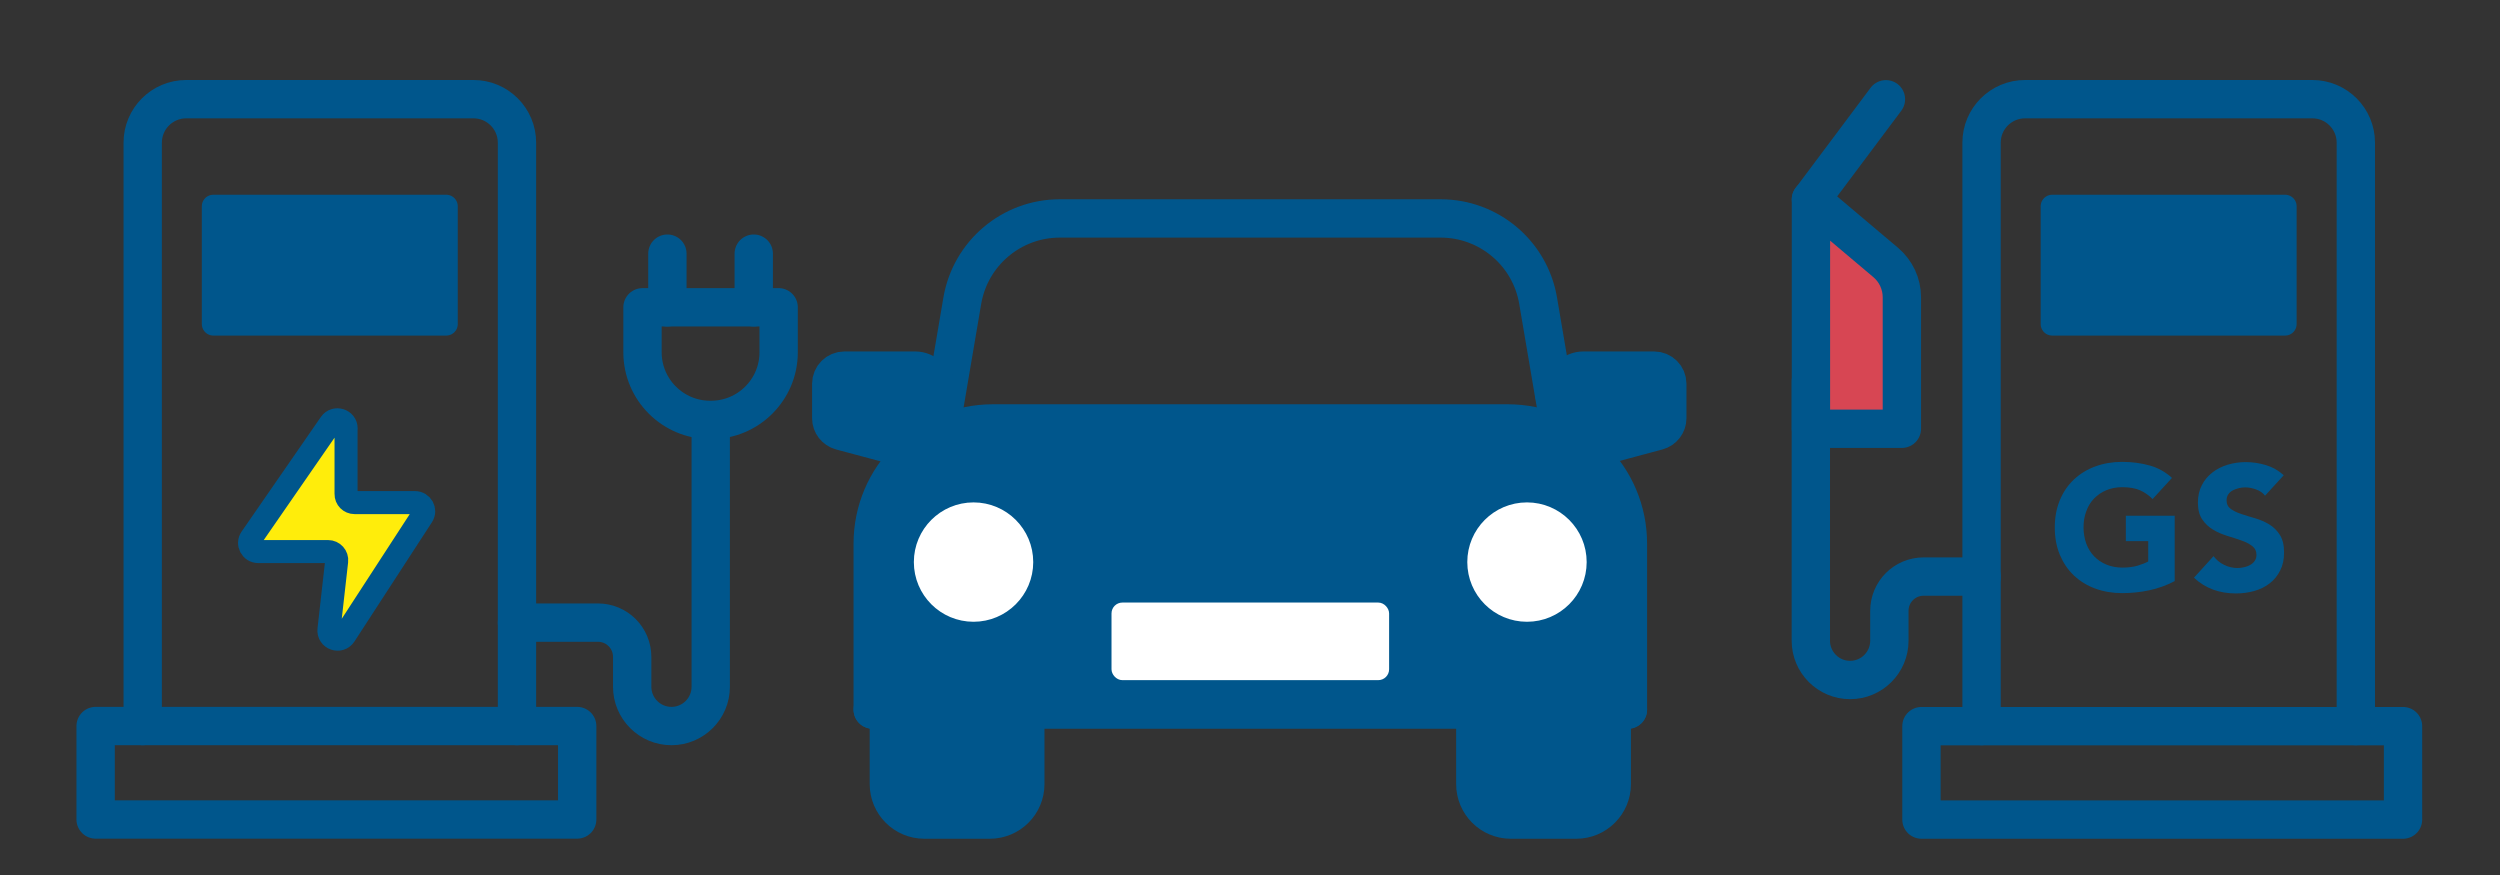 <?xml version="1.0" encoding="UTF-8"?>
<svg id="a" data-name="icn_hv" xmlns="http://www.w3.org/2000/svg" viewBox="0 0 240 84">
  <rect x="0" y="0" width="240" height="84" fill="#333333" stroke="none"/>
  <defs>
    <style>
      .b {
        fill: #ffed0b;
      }

      .b, .c, .d, .e, .f, .g, .h {
        stroke-linecap: round;
        stroke-linejoin: round;
      }

      .b, .e, .f, .g, .h {
        stroke: #00568c;
      }

      .b, .h {
        stroke-width: 2.21px;
      }

      .c {
        stroke-width: .55px;
      }

      .c, .d {
        fill: #fff;
        stroke: #fff;
      }

      .e {
        fill: #d74653;
      }

      .e, .f, .g {
        stroke-width: 3.68px;
      }

      .f, .i, .h {
        fill: #00568c;
      }

      .g {
        fill: none;
      }
    </style>
  </defs>
  <path class="g" d="M190.23,55.35h-5.56c-1.82,0-3.29,1.47-3.29,3.29v2.87c0,2.08-1.69,3.77-3.77,3.77h0c-2.08,0-3.77-1.69-3.77-3.77v-24.9"/>
  <path class="g" d="M226.16,69.7V13.7c0-2.31-1.87-4.18-4.18-4.18h-27.57c-2.31,0-4.18,1.87-4.18,4.18v56"/>
  <rect class="h" x="197.02" y="19.8" width="22.36" height="11.31" transform="translate(416.39 50.91) rotate(180)"/>
  <rect class="g" x="184.45" y="69.7" width="46.23" height="8.97" transform="translate(415.14 148.38) rotate(180)"/>
  <line class="g" x1="173.85" y1="19.15" x2="181.05" y2="9.53"/>
  <path class="e" d="M182.58,41.16h-8.73v-22.02l7.18,6.06c.98.83,1.55,2.05,1.55,3.34v12.62Z"/>
  <path class="i" d="M208.76,55.79c-.78.41-1.59.7-2.44.88-.85.18-1.71.27-2.59.27-.94,0-1.8-.15-2.59-.44s-1.47-.71-2.05-1.26c-.58-.55-1.02-1.21-1.35-1.99-.32-.78-.48-1.65-.48-2.61s.16-1.83.48-2.61.77-1.44,1.35-1.99c.58-.55,1.26-.97,2.05-1.26.79-.29,1.65-.44,2.59-.44s1.84.12,2.65.35c.81.23,1.52.63,2.13,1.19l-1.86,2.03c-.36-.37-.77-.65-1.22-.85-.45-.19-1.02-.29-1.69-.29-.56,0-1.08.1-1.53.29-.46.19-.85.46-1.18.8-.33.34-.58.75-.75,1.23-.18.47-.26.99-.26,1.54s.09,1.08.26,1.55c.17.47.43.88.75,1.22.33.34.72.61,1.18.8.46.19.97.29,1.53.29s1.07-.06,1.49-.19.75-.26,1-.4v-1.95h-2.15v-2.44h4.69v6.27Z"/>
  <path class="i" d="M217.44,47.58c-.21-.27-.51-.47-.87-.6-.37-.13-.71-.19-1.04-.19-.19,0-.39.02-.59.07s-.4.12-.58.21-.33.22-.44.38c-.11.16-.17.35-.17.58,0,.36.14.64.41.83.27.19.61.36,1.02.49.41.14.86.27,1.33.41s.92.33,1.33.58c.41.25.75.58,1.02,1,.27.42.41.98.41,1.68s-.12,1.25-.37,1.74c-.25.5-.58.91-1.01,1.24-.42.33-.91.57-1.47.73-.56.16-1.15.24-1.77.24-.78,0-1.5-.12-2.17-.36-.67-.24-1.29-.62-1.86-1.15l1.88-2.07c.27.36.61.64,1.02.84.41.2.84.3,1.28.3.21,0,.43-.03.65-.08s.42-.13.59-.23c.17-.1.32-.23.42-.39.11-.16.16-.34.16-.56,0-.36-.14-.65-.42-.86-.28-.21-.62-.39-1.04-.53-.42-.15-.87-.29-1.35-.44s-.94-.34-1.35-.59c-.42-.25-.77-.58-1.04-.98-.28-.41-.42-.94-.42-1.61s.13-1.21.38-1.69c.25-.49.59-.89,1.02-1.22.42-.33.91-.57,1.46-.74.55-.16,1.12-.25,1.71-.25.68,0,1.33.1,1.96.29.63.19,1.2.51,1.71.97l-1.81,1.98Z"/>
  <path class="f" d="M85.33,66.32v8.95c0,1.88,1.52,3.41,3.41,3.41h6.28c1.88,0,3.41-1.52,3.41-3.41v-8.7"/>
  <path class="f" d="M154.73,66.32v8.95c0,1.88-1.52,3.41-3.41,3.41h-6.28c-1.88,0-3.41-1.52-3.41-3.41v-8.7"/>
  <path class="f" d="M156.28,68.12v-15.93c0-6.37-5.17-11.54-11.54-11.54h-49.42c-6.37,0-11.54,5.17-11.54,11.54v15.93"/>
  <line class="g" x1="83.78" y1="68.12" x2="156.28" y2="68.12"/>
  <path class="g" d="M90.26,41.34l2.12-12.47c.78-4.56,4.73-7.9,9.36-7.9h36.56c4.63,0,8.59,3.34,9.36,7.9l2.12,12.47"/>
  <rect class="c" x="106.98" y="58.12" width="26.1" height="6.9" rx=".77" ry=".77"/>
  <path class="f" d="M152.02,43.27l7.1-1.9c.55-.15.94-.65.94-1.22v-3.31c0-.7-.57-1.26-1.26-1.26h-6.81c-.48,0-.95.2-1.28.56l-1.52,1.65"/>
  <path class="f" d="M87.84,43.27l-7.1-1.9c-.55-.15-.94-.65-.94-1.22v-3.31c0-.7.57-1.26,1.26-1.26h6.81c.48,0,.95.2,1.28.56l1.52,1.65"/>
  <circle class="d" cx="93.46" cy="53.96" r="5.23"/>
  <circle class="d" cx="146.59" cy="53.96" r="5.23"/>
  <path class="g" d="M49.63,59.77h7.77c1.82,0,3.29,1.47,3.29,3.29v2.87c0,2.08,1.69,3.77,3.77,3.77h0c2.08,0,3.77-1.69,3.77-3.77v-24.9"/>
  <line class="g" x1="64.07" y1="24.35" x2="64.07" y2="29.5"/>
  <line class="g" x1="72.36" y1="24.35" x2="72.36" y2="29.5"/>
  <path class="g" d="M61.69,29.5h13.06v4.32c0,3.58-2.91,6.49-6.49,6.49h-.09c-3.58,0-6.49-2.91-6.49-6.49v-4.32h0Z"/>
  <path class="g" d="M13.7,69.7V13.7c0-2.31,1.87-4.18,4.18-4.18h27.57c2.31,0,4.18,1.87,4.18,4.18v56"/>
  <path class="b" d="M33.22,41.13v6.29c-.01.46.36.83.82.83h5.8c.66,0,1.06.73.7,1.28l-7.44,11.45c-.48.74-1.62.33-1.52-.55l.74-6.56c.06-.49-.33-.92-.83-.92h-6.7c-.67,0-1.07-.75-.68-1.3l7.6-10.99c.46-.67,1.52-.34,1.52.47Z"/>
  <rect class="h" x="20.48" y="19.8" width="22.36" height="11.31"/>
  <rect class="g" x="9.18" y="69.7" width="46.23" height="8.97"/>
</svg>